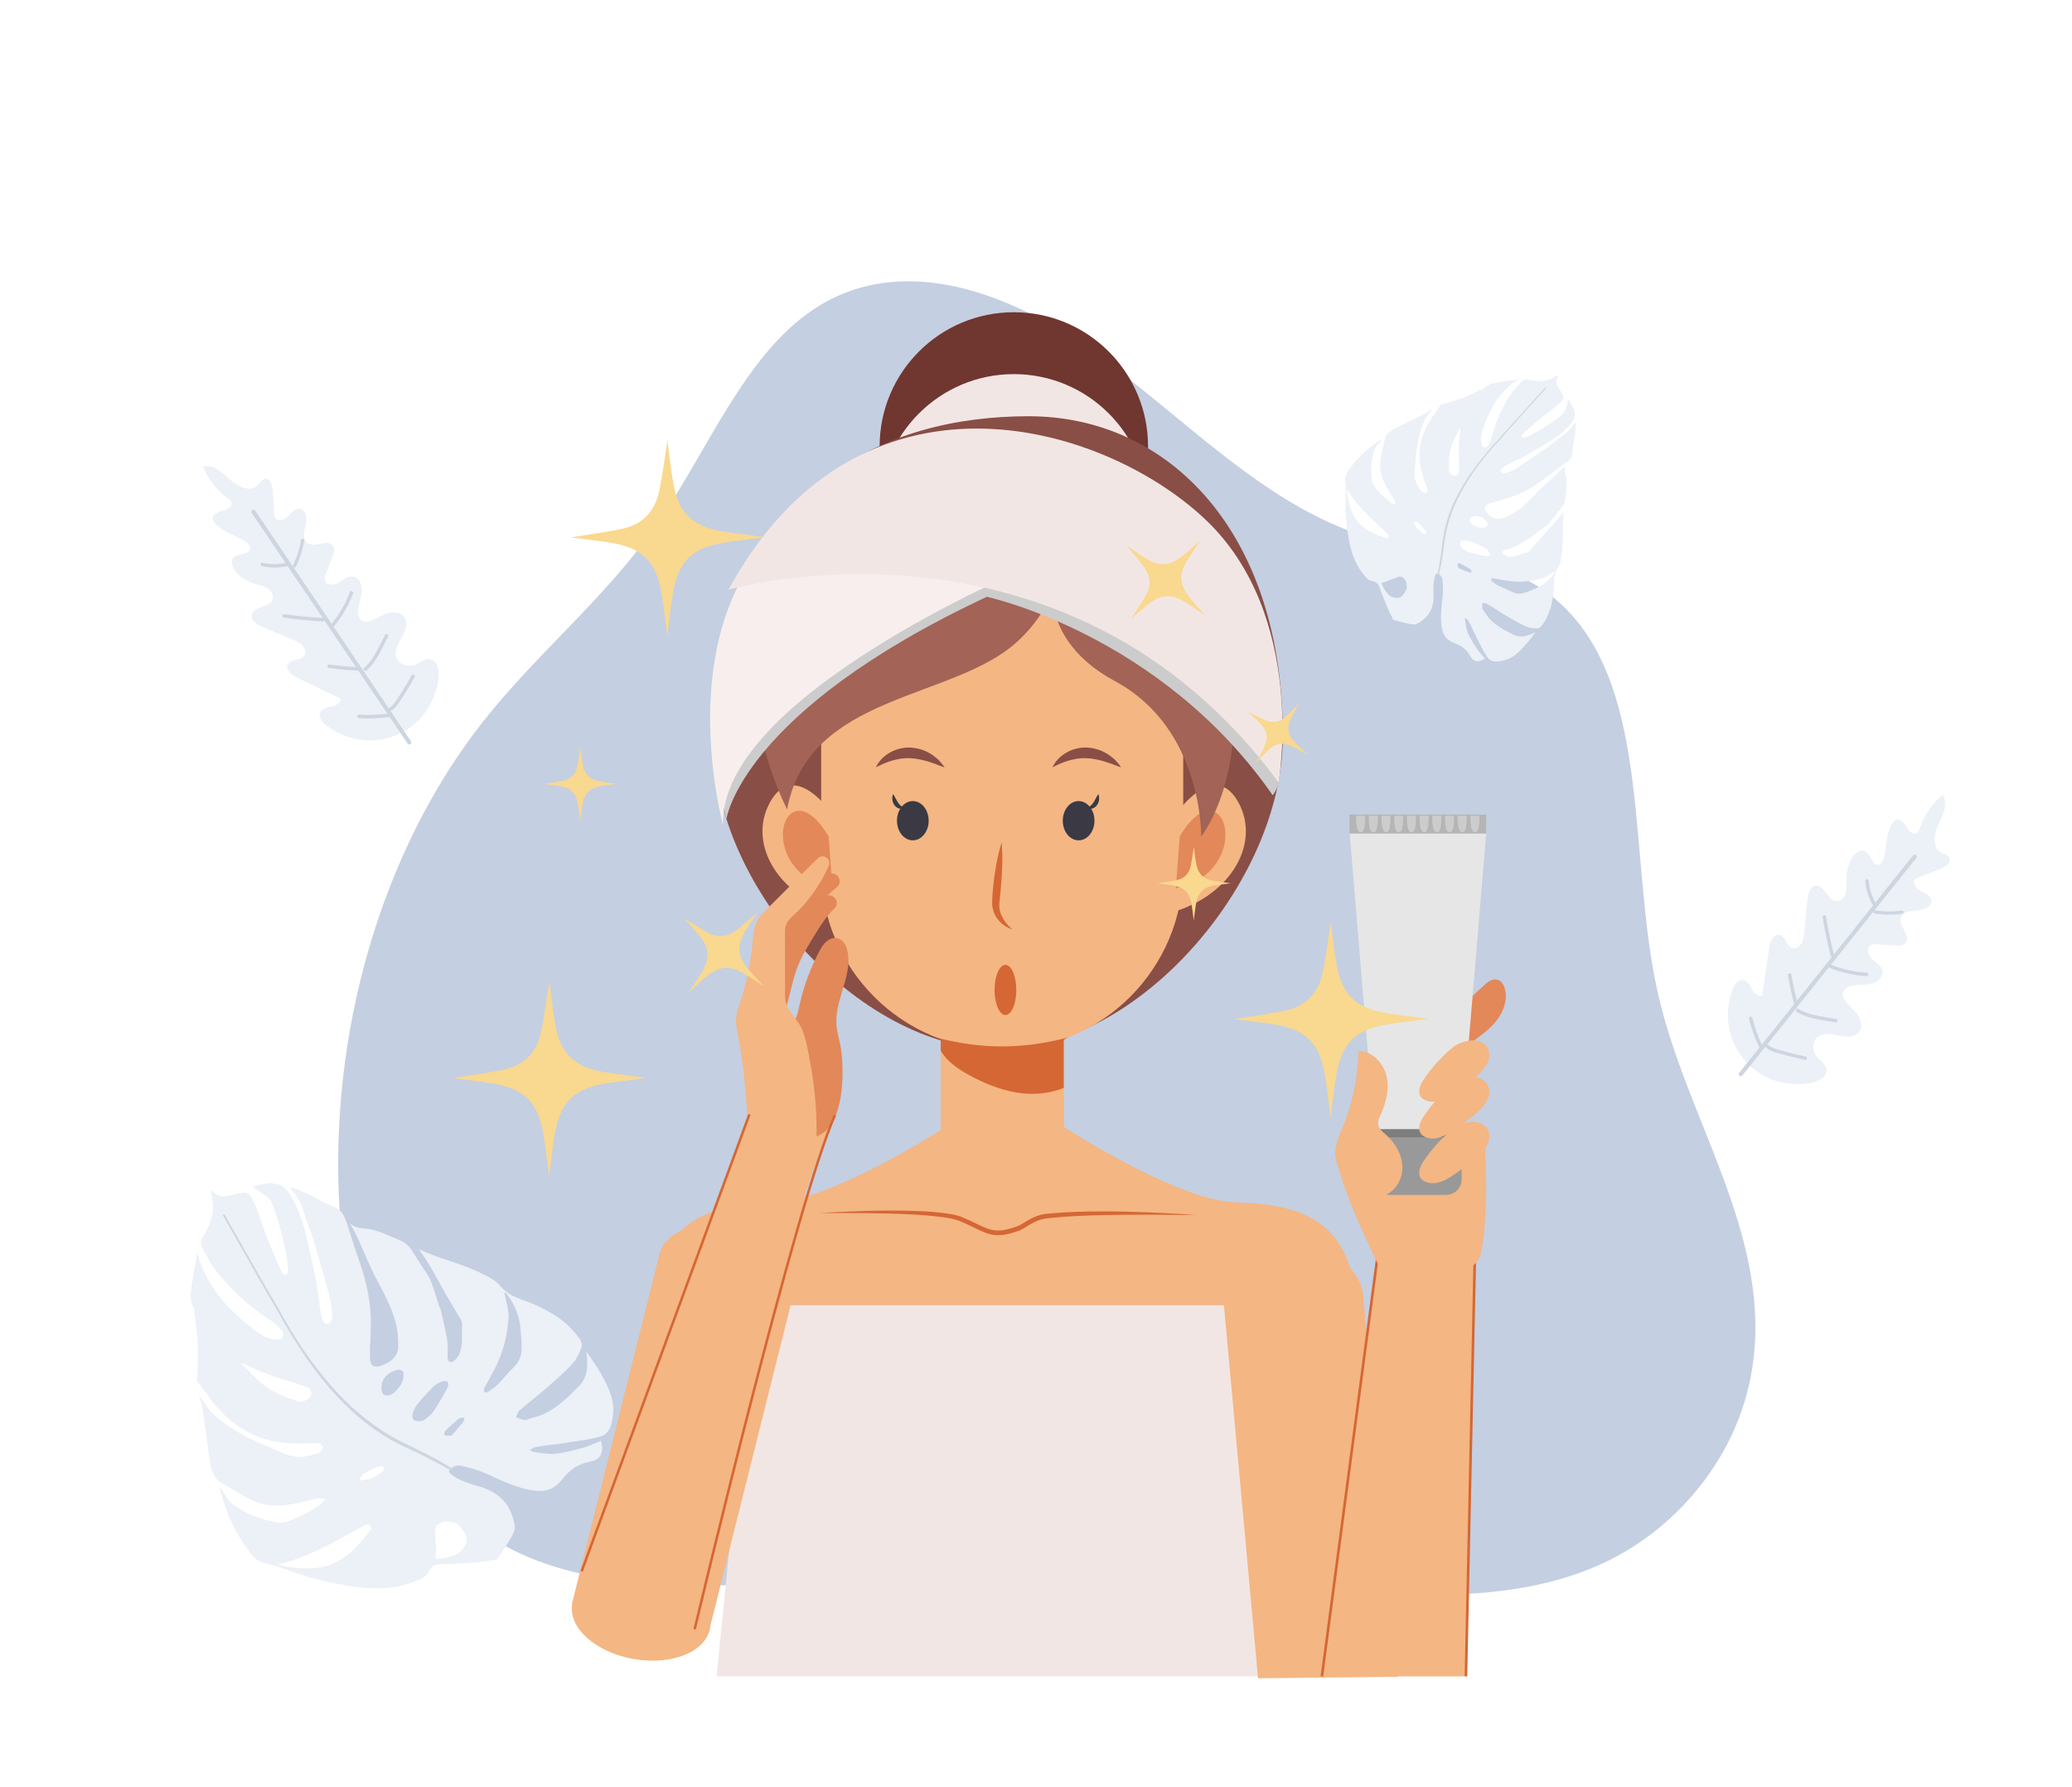 <?xml version="1.0" encoding="utf-8"?>
<svg xmlns="http://www.w3.org/2000/svg" viewBox="0 0 4000 3450">
  <defs>
    <style>.c{fill:#d56734}.d{fill:#e38859}.h{fill:#cdd6e0}.i{fill:#f4b683}.k{fill:#3a3944}.m{fill:#ccc}.o{fill:#894e45}.p{fill:#f2e6e4}.r{fill:#a36356}.t{fill:#ecf0f7}.v{fill:#f9d88f}</style>
  </defs>
  <g style="isolation:isolate">
    <g id="a">
      <path d="M818.18 2835.34c-102.95-131.14-151.05-315.97-162.51-498.07-21.62-343.3 81.42-695.69 275.64-942.74 106.29-135.21 237.37-239.21 336.65-382.32 98.75-142.34 168.57-325.47 302.08-414.64 170.98-114.19 385.02-32.32 552.18 90.18 167.17 122.49 320.23 286.01 508.49 345.79 132.58 42.1 283.45 33.85 390.24 139.62 167.78 166.17 121.81 489.27 179.85 745.01 54.59 240.55 213.08 456.29 184.58 703.61-21.97 190.62-156.02 338.18-303.27 401.46-147.25 63.29-307.19 58.26-463.04 52.49-352.25-13.02-708.18-38.23-1058.39-22.13-227.6 10.46-584.25 42.31-742.51-218.28Z" style="fill:#c4cfe1"/>
      <path class="t" d="M630.9 1401.11c-8.67-6.39-17.41-17.34-12.32-26.84 3.96-7.39 13.71-8.7 21.93-10.36 8.21-1.66 17.84-6.88 17.08-15.23-27.96-13.44-55.92-26.87-83.88-40.31-10.96-5.27-23.95-16.52-17.6-26.89 6.05-9.89 23.28-5.58 30.54-14.62 4.57-5.69 2.83-14.55-1.93-20.09-4.75-5.54-11.73-8.57-18.45-11.41-19.99-8.46-39.98-16.92-59.98-25.38-10.01-4.23-21.88-11.53-20.34-22.29 2.51-17.58 34.74-13.82 40.47-30.63 2.79-8.19-2.9-17.18-10.28-21.68-7.39-4.5-16.19-5.85-24.45-8.43-12.92-4.03-24.82-11.25-34.37-20.83-7.96-7.99-14.08-21.73-6.17-29.77 9.15-9.32 31.68-4.95 31.97-18 .11-4.88-3.9-8.81-7.86-11.67-19.33-13.92-45.37-18.73-60.47-37.15-2.09-2.55-3.98-5.5-4.11-8.79-.36-8.89 10.79-12.82 19.48-14.71s19.46-8.21 16.59-16.63c-1.18-3.45-4.41-5.69-7.37-7.81-21.24-15.2-37.99-36.59-47.64-60.86 19.45-5.59 37.21 11.41 52.09 25.13 14.88 13.72 39.34 25.24 53.62 10.9 4.45-4.47 7.59-11.27 13.8-12.33 9.84-1.67 14.45 11.66 15.12 21.62 1.02 15.12 2.03 30.24 3.05 45.36.2 2.96.44 6.06 2.03 8.57 5.1 8.07 17.87 3.37 24.54-3.47 6.66-6.83 13.95-15.91 23.36-14.29 12.36 2.13 13.66 19.45 10.54 31.6-3.12 12.15-6.29 27.88 4.14 34.84 14.31 9.55 39.14-9.31 48.72 4.98 4.11 6.12 1.6 14.32-1.02 21.21l-12.6 33.09c-1.55 4.07-3.12 8.51-1.91 12.7 2.88 9.9 17.51 9.45 26.41 4.25 8.9-5.21 17.61-13.31 27.82-11.85 12.71 1.82 18.47 17.56 16.97 30.31-1.5 12.76-7.47 24.89-7.28 37.73.13 8.3 4.28 17.77 12.44 19.3 2.86.54 5.82 0 8.63-.78 11.87-3.31 22.13-10.84 33.74-14.98 11.61-4.14 26.51-3.85 34.04 5.9 8.69 11.26 2.7 27.56-4.37 39.9-7.08 12.34-15.29 26.68-10.01 39.89 5.52 13.83 24.49 18.34 38.03 12.15 8.35-3.82 16-10.91 25.16-10.17 15.15 1.22 19.74 21.4 17.88 36.48-13.16 106.29-129.78 155.72-215.75 92.33Z"/>
      <path class="h" d="M793.26 1435.66c-.25.31-.54.58-.88.81a3.993 3.993 0 0 1-5.55-1.07L485.87 989.98a4 4 0 0 1 1.07-5.55 3.993 3.993 0 0 1 5.55 1.07l300.96 445.42c1 1.49.87 3.4-.19 4.73Z"/>
      <path class="h" d="M692.53 1386.16c20.94 1.38 41.99.44 62.7-2.92 4.22-.68 3.51-7.31-.74-6.62-20.15 3.26-40.63 4.29-61 2.95-1.79-.12-3.5.93-3.78 2.81-.24 1.67 1.01 3.66 2.81 3.78ZM756.24 1371.13c5.39-3.34 9.46-8.32 13.03-13.47 3.7-5.33 7.22-10.78 10.69-16.25a664.99 664.99 0 0 0 20.61-34.69c.87-1.57-.21-3.71-1.75-4.37-1.79-.77-3.5.17-4.37 1.75a635.478 635.478 0 0 1-19.69 33.16c-3.37 5.3-6.79 10.58-10.35 15.75-3.36 4.88-6.98 9.58-12.08 12.74-1.53.95-1.74 3.27-.74 4.65 1.12 1.55 3.12 1.69 4.65.74ZM691.27 1287.83c-18.5-.74-36.96-2.39-55.3-4.96-4.24-.59-5.23 5.99-.97 6.59 18.34 2.57 36.8 4.23 55.3 4.96 1.79.07 3.5-.9 3.78-2.81.24-1.63-1-3.71-2.81-3.78ZM707.07 1294.52c10.22-8.41 17.65-19.32 24.05-30.78 6.44-11.53 12.2-23.45 18.2-35.21.82-1.6-.17-3.7-1.75-4.37-1.74-.75-3.55.14-4.37 1.75-5.8 11.38-11.4 22.89-17.57 34.08-5.94 10.77-12.9 21.27-22.47 29.15-1.39 1.14-1.84 3.13-.74 4.65 1.01 1.39 3.26 1.89 4.65.74ZM624.41 1193.03a928.21 928.21 0 0 1-75.54-7.39c-4.24-.59-5.23 6-.97 6.59a928.21 928.21 0 0 0 75.54 7.39c1.79.1 3.5-.92 3.78-2.81.24-1.66-1.01-3.68-2.81-3.78ZM645.72 1208.08c15.15-18.77 27.32-39.91 35.9-62.45 1.52-3.99-4.59-6.65-6.12-2.63a223.642 223.642 0 0 1-34.98 60.92c-2.69 3.33 2.5 7.5 5.2 4.16ZM552.98 1086.33a106.823 106.823 0 0 1-46.03.06c-4.19-.92-5.14 5.67-.97 6.59 15.67 3.43 32.07 3.43 47.73-.03 1.75-.39 3.16-1.76 2.94-3.68-.18-1.64-1.91-3.33-3.68-2.94ZM571.29 1093.72c7.75-15.88 13.17-32.87 16.09-50.29.66-3.97-5.52-4.88-6.18-.91a178.144 178.144 0 0 1-15.65 48.73c-1.76 3.61 3.98 6.08 5.74 2.47Z"/>
      <path class="t" d="M3343.9 1911.92c3.52-10.18 11.38-21.78 21.96-19.75 8.23 1.58 12.38 10.5 16.41 17.85 4.03 7.35 11.88 14.98 19.62 11.77 4.51-30.69 9.01-61.39 13.52-92.08 1.77-12.03 8.64-27.78 20.43-24.81 11.24 2.83 12.26 20.56 23.05 24.8 6.8 2.67 14.73-1.63 18.61-7.82s4.69-13.75 5.4-21.01c2.13-21.6 4.25-43.21 6.38-64.81 1.06-10.81 4.5-24.32 15.23-26.05 17.53-2.83 23.53 29.05 41.29 29.52 8.65.23 15.54-7.88 17.63-16.27s.77-17.2.77-25.85c0-13.53 3.35-27.05 9.66-39.01 5.26-9.98 16.55-19.9 26.59-14.75 11.62 5.96 14.15 28.77 26.7 25.16 4.69-1.35 7.25-6.34 8.8-10.98 7.54-22.6 4.38-48.89 17.47-68.79 1.81-2.75 4.07-5.44 7.17-6.55 8.38-2.99 15.45 6.49 19.84 14.22 4.39 7.74 13.63 16.14 20.82 10.89 2.94-2.15 4.12-5.9 5.26-9.36 8.19-24.8 23.63-47.16 43.92-63.6 11.12 16.91.18 38.92-8.48 57.21s-12.39 45.07 5.55 54.43c5.59 2.92 13.01 3.89 15.88 9.51 4.53 8.89-6.83 17.27-16.14 20.87-14.13 5.47-28.27 10.94-42.4 16.41-2.77 1.07-5.65 2.22-7.58 4.48-6.19 7.27 2.1 18.07 10.61 22.39 8.51 4.33 19.34 8.59 20.59 18.05 1.65 12.43-14.51 18.83-27.03 19.47-12.53.63-28.49 2.29-32.03 14.32-4.85 16.5 20.53 34.59 9.75 47.99-4.62 5.74-13.19 5.79-20.55 5.34-11.78-.73-23.56-1.45-35.34-2.18-4.35-.27-9.05-.45-12.69 1.96-8.6 5.7-3.81 19.53 3.81 26.48 7.62 6.95 17.94 12.85 19.59 23.03 2.05 12.68-11.27 22.86-23.89 25.22-12.62 2.37-25.98.27-38.18 4.28-7.88 2.59-15.69 9.38-14.73 17.62.34 2.89 1.73 5.56 3.31 8 6.69 10.35 16.93 17.9 24.34 27.75 7.41 9.85 11.57 24.16 4.49 34.25-8.17 11.65-25.5 10.78-39.39 7.7-13.89-3.08-30.02-6.66-41.06 2.31-11.56 9.39-10.22 28.84-.28 39.93 6.13 6.84 15.18 12.03 17.2 20.99 3.34 14.82-14.55 25.22-29.51 27.92-105.38 19.07-187.29-77.56-152.36-178.5Z"/>
      <path class="h" d="M3359.24 2077.21a3.75 3.75 0 0 1-1.04-.6c-1.72-1.38-2-3.89-.63-5.62l335.67-419.88c1.38-1.72 3.9-2 5.62-.63 1.72 1.38 2 3.89.63 5.62l-335.67 419.88a3.994 3.994 0 0 1-4.57 1.23Z"/>
      <path class="h" d="M3376.51 1966.31c4.91 20.4 12.08 40.21 21.45 58.99 1.91 3.83 8.02 1.17 6.1-2.67-9.11-18.27-16.19-37.51-20.97-57.36-.42-1.75-1.93-3.07-3.81-2.77-1.67.26-3.19 2.05-2.77 3.81ZM3409.83 2022.66c4.79 4.15 10.76 6.55 16.74 8.43 6.18 1.94 12.44 3.68 18.7 5.37 12.98 3.51 26.08 6.63 39.25 9.35 1.76.36 3.48-1.31 3.66-2.97.2-1.94-1.2-3.29-2.97-3.66-12.59-2.6-25.1-5.57-37.51-8.93-6.06-1.64-12.12-3.34-18.12-5.19-5.66-1.75-11.22-3.81-15.76-7.74-1.36-1.18-3.64-.69-4.66.68-1.14 1.53-.69 3.48.68 4.66ZM3470.01 1935.84c-4.81-17.88-8.72-36-11.72-54.27-.69-4.23-7.28-3.21-6.58 1.04 3 18.27 6.91 36.39 11.72 54.27.47 1.73 1.9 3.07 3.81 2.77 1.63-.26 3.24-2.06 2.77-3.81ZM3468.33 1952.92c11.07 7.25 23.7 11.1 36.55 13.8 12.92 2.72 26.02 4.66 39.03 6.89 1.77.3 3.48-1.26 3.66-2.97.2-1.89-1.19-3.35-2.97-3.66-12.59-2.15-25.25-4.07-37.77-6.63-12.05-2.46-24.14-5.98-34.52-12.78-1.5-.98-3.54-.83-4.66.68-1.03 1.37-.84 3.67.68 4.66ZM3540.62 1843.8a930.99 930.99 0 0 1-15.43-74.31c-.7-4.22-7.28-3.2-6.58 1.04 4.13 24.97 9.27 49.76 15.43 74.31.44 1.74 1.92 3.07 3.81 2.77 1.66-.26 3.21-2.06 2.77-3.81ZM3532.59 1868.62a229.88 229.88 0 0 0 70.31 15.69c4.26.26 4.98-6.36.69-6.63a223.6 223.6 0 0 1-68.58-15.27c-3.98-1.58-6.41 4.62-2.42 6.2ZM3621.22 1743.85a107.053 107.053 0 0 1-13.76-43.93c-.37-4.27-6.95-3.22-6.58 1.04 1.39 15.98 6.27 31.64 14.24 45.56.89 1.56 2.62 2.49 4.39 1.71 1.51-.66 2.61-2.82 1.71-4.39ZM3619.62 1763.53c17.47 2.68 35.3 2.79 52.8.39 3.99-.55 3.02-6.72-.97-6.17-17 2.33-34.22 2.16-51.18-.44-3.97-.61-4.62 5.61-.65 6.22Z"/>
      <path class="t" d="M385.66 2699.16c-.53-1.87-.63-4.13-1.06-6.02 1.45 2.22 3.33 5.34 4.85 7.43 6.32 8.73 13.29 21.24 20.66 27.96 16.05 14.62 32.2 25.64 49.96 36.05 20.47 12 38.36 20.08 60.23 29.2 17.01 7.09 31.99 15.33 51.78 18.41 12.35 1.92 29.29-3.2 42.69-7.07 2.63-.76 7.74-8.42 9.46-11.25-2.24-2.75-3.76-5.89-7.23-7.42-3.47-1.54-8.7-.75-12.25-.56-40.05 2.16-77.63.79-114.38-16-28.29-12.92-49.4-28.98-70.58-52.79-12.76-14.34-26.43-34.72-39.23-50.17-.07-1.51-.6-2.85-.54-4.11.06-1.26.64-2.08.69-3.32 1.28-30.56 2.41-60.75-1.2-91.33-1.19-10.08-2.99-21.89-3.99-31.79-.39-3.87.11-9.4-1.2-11.76-6.06-10.86-7.34-19.39-5.69-30.82.82-5.61 1.07-10.32 1.85-15.56 3.04-20.53 6.63-40.78 10.41-61.03 1.81 6.34 3.86 15.69 6.1 21.44 11.21 28.67 27.67 55.73 47.54 77.44 18.5 20.21 36.9 36.37 57.62 51.96 14.8 11.14 28.21 18.24 46.52 17.72 3.84-.11 7.1-4.13 8.07-7.74.96-3.61-1.91-9.67-4.36-12.12-8.03-8-16.28-15.09-25.58-21.07-33.95-21.8-61.96-47.6-88.77-78.29-13.96-15.97-27.08-36.65-36.41-56.02-3.79-7.87-5.53-15.6-.49-22.5 10.07-13.79 14.27-27.64 18.8-44.14 2-7.28 1.39-16.37.7-24.17-.69-7.81-2.35-15.29-3.93-22.92 9.12 7.62 16.46 14.14 28.02 12.62 11.56-1.52 19.34-4.69 30.67-6.4 14.14-2.13 17.18.74 24.19 16.09 8.81 19.28 16.27 44.58 24.55 66.57 8.28 21.99 19.3 47.17 29.2 68.64 1.52 3.3 5.2 8.18 8.52 6.81s3.99-5.99 4.33-10.38c.34-4.38-.57-10.51-1.42-15.97-5.89-38.05-15.66-75.49-29.42-111.71-1.86-4.9-5.81-9.34-9.72-12.51-8.97-7.27-18.66-12.92-27.98-19.48 5.77-1.58 12.7-3.91 18.28-5.07 5.58-1.16 9.54-1.47 14.95-1.97 1.49-.14 2.19-.2 4.21.11s4.3 1.14 7.06 1.37c11.55.97 16.89 5.8 24.27 16.15 19.23 26.95 29.72 60.3 36.87 92.73 8.69 39.44 18.51 77.82 22.66 117.84 1.24 11.99 3.29 24.08 6.65 35.89.84 2.94 3.98 6.93 7.35 7.33 3.38.4 6.67-1.78 8.8-4.52 2.13-2.73 2.77-6.34 2.6-9.87-.59-12.28-1.25-24.15-4.49-36.14-5.44-20.11-10.71-39.63-16.64-59.92-7.92-27.11-15.13-55.04-25.71-81.65-2.16-5.42-3.92-11.43-5.73-17.29-6.1-19.72-13.74-36.37-27.87-51.9-.16-.18-.23-2.38-.11-2.82 11.13 4.3 22.61 8.15 33.5 13.09 6 2.72 11.68 6.63 17.39 9.63 12.45 6.53 24.29 11.48 37.14 17.57 8.35 3.95 13.45 10.8 17.05 19.73 1.69 4.2 3.69 9.63 5.18 14.24 7.11 22.07 14.44 45.59 22.01 67.21 11.76 33.59 19.45 64.4 22.14 99.57 1.91 25.02-.14 49.35-1.04 74.46-.24 6.68-.16 14.08.94 21.32 1.34 8.8 8.38 11.24 16.54 9.27 18.8-4.55 36.23-17.24 36.95-36.47 1.18-31.37-4.99-54.57-16.95-82.05-11.96-27.48-27.03-51.96-39-78.88-11.97-26.92-21.92-52.8-37.05-78.1 11.06 8.51 21.63 9.23 34.95 10.32 2.19.18 3.58.32 5.61.79 19.62 4.55 37.41 13.48 56.23 21.29 10.53 4.37 17.82 11.4 24.12 21.54 8.88 14.27 18.7 29.93 28.31 43.92 5.46 7.95 8.79 17.11 11.64 25.96 4 12.42 7.42 24.31 11.76 36.44 1.05 2.93 2.73 5.81 3.32 8.71 5.36 26.3 13.88 50.95 12.96 78.31-.16 4.66-1.21 10.58.52 16.01 1.73 5.43 7.65 5.07 11.61 1.56 3.97-3.51 8.93-9.04 10.45-13.28 7.12-19.86 4.07-36.24 5.03-56.46.22-4.64-1.81-8.39-4.24-12.62-8.88-15.45-18.1-29.94-27.11-45.79-16.77-29.51-32.3-60.44-52.89-87.9 1.3.3 2.13 1.4 3.31 1.91 17.87 7.88 35.26 14.42 54.08 20.43 26.68 8.52 53.23 18.66 78.28 32.04 7.26 3.88 16.06 9.68 21.13 15.8 9.7 11.71 19.11 18.24 32.85 24.02 9.52 4.01 19.57 6.83 29.38 11.09 37.29 16.21 69.13 35.02 92.23 68.88 3.43 5.04 5.13 11.29 3.53 15.73-4.48 12.4-9.09 22.29-17.74 31.93-15.79 17.59-33.33 32.18-51.49 48.21-16.08 14.2-34.85 27.84-51.2 42.71-3.01 2.73-4.4 8.49-6.06 12.28 5.05 1.99 10.09 3.8 15.33 5.23 1.28.35 2.98.16 4.18-.26 12.2-4.36 25.88-6.77 37.28-12.64 25.72-13.26 44.29-31.59 64.54-52.16 15.7-15.95 17.77-35.76 15.49-57.52-.33-3.16-.96-6.48-1.26-9.51 16.17 21.76 32 46.52 42.6 70.71 9.54 21.76 12.17 41.09 7.32 63.04-3.08 13.94-7.7 25.67-21.86 29.97-23.87 7.25-49.42 9.36-74.24 13.59-16.54 2.82-34 3.66-50.61 6.96-4.18.83-7.66 3.42-11.47 5.3.71.57.77 1.89 1.64 2.3 1.91.9 4.61 1.97 6.71 2.28 15.99 2.44 32.74 4.97 48.46 2.12 15.73-2.85 30.46-6.27 45.41-10.52 12.19-3.47 22.84-8.93 34.4-13.45 5.57 20.06 1.56 35.76-19.87 40.03-24.77 4.93-38.17 14.18-53.6 33.09-16.57 20.32-31.44 26.81-59.61 22.54-28.17-4.27-61.17-19.67-88.74-32.44-13.99-6.48-32.79-11.48-48.17-14.99-7.79-1.78-15.24 1.51-20.51 5.88-5.26 4.36-3.05 6.99 1.45 10.59 16.19 12.96 37.21 18.37 56.1 24.05 14.61 4.39 26.98 10.93 37.13 19.37 16.39 13.63 23.79 30.69 28.07 48.54 3.5 14.57 0 19.54-5.84 30.47-.56 1.05-.96 1.31-1.46 2.22-7.39 13.4-15.84 25.69-24.53 38.26-2.04.71-2.87 2.4-5.13 2.88-2.25.48-3.5-.43-6.46.17-18.98 3.83-37.5 4.43-57.84 6.07-9.67.78-25.41 1.37-35.43 1.41-10.02.04-17.08.14-23.42 7.73-6.34 7.59-7.93 15.28-18.39 20.22-26.67 12.58-57 19.18-88.57 18.69-40.09-.62-82.88-9.62-122.22-19.76-22.19-5.72-43.93-14.48-64.62-21.38-6.76-2.26-12.45-4.13-17.57-5.24-15.3-3.29-25.18-5.81-35.25-18.83-32.62-42.13-49.84-80.82-62.77-132.86.93 1.08 2.98 4.36 3.67 5.38 6.35 9.32 14.05 24.64 22.48 30.5 28.78 20.03 51.33 28.19 87.51 35.55 17.75 3.61 62.79-21.32 80.18-33.56 3.01-2.12 9.73-9.28 11.89-12.93-4.83-.5-16.53-.71-20.66.44-20.7 5.75-52.32 12.78-69.55 13.22-47.92 1.22-72.53-23.56-112.48-44.93-10.12-5.41-18.55-22.08-20.04-36.48-.44-4.26-2.06-12.19-2.85-18.17-3.94-29.92-8.05-61.09-12.54-91.39-.81-5.43-3.25-11.01-4.78-16.38Zm590.68-203.42c-1.04-.07-2-.07-2.99-.12.53 2.15 1.42 4.23 1.8 6.41 2.6 14.96 7.91 28.1 6.54 43.69-3 34.18-9.67 63.04-25.74 95.04-5.03 10.02-14.64 26.67-20.51 37.89-1.02 1.95-2.41 6.3-.66 8.06 1.75 1.76 5.46 1.27 7.35.07 6.18-3.93 13.67-9.06 18.54-14.02 10.09-10.25 19.49-22.57 29.34-31.75 11.66-10.87 16.47-22.22 16.91-37.04.44-14.82-1.24-27.15-2.46-41.48-1.66-19.58-8.34-36.69-18.45-53.68-2.51-4.21-6.72-8.94-9.68-13.07Zm-439.97 524.4c2 .8 8.41 2.72 10.12 3.02 28.76 5.08 66.71 7.37 91.1-2.51 38.31-15.52 53.47-37.68 77.36-66.45 1.37-1.66 2.04-3 1.81-5.06-.23-2.06-1.39-4.42-2.97-6.02-.83-.83-4.57-.28-5.85-.98-56.36 31-108.89 62.73-171.56 77.99Zm-69.36-389.46c-.07.81-.17 1.5-.24 2.37 11.87 11 23.21 24.72 35.34 34.98 21.92 18.53 46.87 29.34 74.39 37.11 5.57 1.57 12.34-1.09 18.01-4.11 3.09-1.65 6.52-7.43 6.61-11.43.1-3.99-3.17-9.3-6.37-10.57-9.38-3.71-18.98-7.27-27.98-10.03-26.15-8.02-50.41-15.4-75.17-26.43-8.44-3.76-16.5-7.54-24.6-11.91Zm373.74 379.25c15.48-1.08 42.55-6.44 51.31-17.8 17.06-22.1 6.82-33.26-8.55-49.61-1.36-1.45-4.04-2.67-6.69-3.23-5.48-1.16-13.57-3.1-19.24-2.16-5.67.94-11.44 4.01-14.77 7.72s-3.01 7.46-2.92 11.52c.29 13.43 1.68 25.93 1.73 39.3.02 4.57-.85 9.8-.88 14.27Zm-22.86-268.02c5.68-4.88 13.76-10.05 17.87-16.03 10.51-15.31 19.69-30.98 27.88-46.85 2-3.87 3.24-10.06-1.03-12.18-4.27-2.12-11.02.45-15.74 2.64-4.72 2.19-9.44 6.32-13.24 10.39-8.76 9.39-18.19 18.69-26.2 28.82-4.35 5.49-8.06 11.19-10.18 18.02-5.06 16.33 6.75 19.04 20.64 15.19Zm-63.68-49.23c.55-.17 1.67-.69 2.71-1.43 12.57-8.93 25.51-26.19 21.43-42.19-1.12-4.4-8.06-5.52-11.29-4.68-20.28 5.31-34.39 20.14-29.83 41.87 1.79 8.52 10.04 8.55 16.98 6.43Zm117.35 78.64c7.62-8.65 15.12-16.79 22.38-25.79 1.81-2.25 2.08-5.97 2.84-8.77-3.13.27-7.7-.71-10.27 1.32-9.25 7.3-18.11 15.4-26.2 23.52-2.16 2.17-4.34 6.41-1.6 8.68 2.74 2.27 9.36.58 12.85 1.04Zm-155.77 82.73c.69-.27.28.44.58.27 6.8-3.86 14.79-7.83 20.72-12.56 2.81-2.24 4.97-6.4 3.74-9.39-1.22-3-7.48-2.48-10.54-1.26-8.92 3.54-18.86 7.59-27.25 13.06-5.03 3.28-6.7 9.18-9.75 14.08 6.33-.61 12.68-1.63 18.89-2.73 1.21-.21 2.91-1.2 3.6-1.47Z"/>
      <path class="h" d="M432.85 2343.6c29.94 51.63 60.02 106.25 89.6 156.97 6.24 10.71 10.77 17.45 15.67 26.46 56.3 103.54 133.5 205.87 241.46 258.38 30.77 14.97 62.54 29.99 91.65 48.45-1.3 1.01-2.59 2.01-4 3.05-29.16-17.4-61.34-32.09-91.6-46.69-108.61-52.42-184.21-157.33-240.52-260.99-4.8-8.83-9.28-15.5-15.38-26.04-29.45-50.88-59.61-105.49-89.52-157.21.85-.86 1.73-1.66 2.64-2.37Z"/>
      <path class="t" d="M2762.7 790.96c1.02-.69 2.35-1.2 3.4-1.83-1.05 1.31-2.54 3.05-3.49 4.38-3.98 5.52-10.1 12.17-12.67 17.91-5.59 12.51-9 24.37-11.73 37.07-3.15 14.64-4.45 26.96-5.59 41.87-.89 11.6-2.86 22.2-.79 34.67 1.29 7.78 7.71 16.92 12.68 24.18.98 1.43 6.57 2.97 8.61 3.44 1.21-1.89 2.78-3.41 3.02-5.8.23-2.38-1.27-5.36-2.09-7.45-9.21-23.58-15.83-46.37-13.03-71.71 2.15-19.51 7.6-35.34 17.68-52.74 6.07-10.48 15.58-22.7 22.31-33.43.89-.34 1.59-.92 2.36-1.14.77-.21 1.37-.03 2.13-.24 18.57-5.27 36.89-10.57 54.5-18.78 5.81-2.71 12.53-6.12 18.27-8.68 2.24-1 5.66-1.79 6.81-3.05 5.31-5.78 10.17-8.24 17.35-9.5 3.53-.62 6.4-1.4 9.69-1.97 12.91-2.24 25.75-4.09 38.64-5.83-3.44 2.34-8.64 5.42-11.64 7.9-14.97 12.39-27.93 27.6-37.01 43.81-8.45 15.09-14.5 29.31-19.74 44.81-3.75 11.08-5.35 20.51-1.42 31.38.83 2.28 3.88 3.44 6.24 3.3 2.35-.14 5.42-3.06 6.4-5.01 3.2-6.4 5.83-12.74 7.57-19.5 6.35-24.66 16.28-46.55 29.36-68.69 6.81-11.53 16.61-23.48 26.38-32.9 3.97-3.83 8.26-6.4 13.39-4.74 10.26 3.3 19.39 3.09 30.17 2.54 4.76-.24 10.08-2.4 14.63-4.36 4.54-1.96 8.7-4.43 12.96-6.89-2.76 6.97-5.22 12.66-2.02 19.29 3.2 6.63 6.64 10.67 9.9 17.12 4.07 8.05 2.95 10.44-4.86 17.68-9.81 9.09-23.5 18.57-35.04 27.88-11.54 9.31-24.45 20.9-35.36 31.08-1.68 1.57-3.88 4.73-2.4 6.45 1.48 1.72 4.38 1.21 7.08.55 2.69-.66 6.19-2.42 9.29-4.01 21.64-11.06 42.14-24.31 61.13-39.72 2.57-2.08 4.45-5.33 5.58-8.3 2.59-6.81 4.05-13.74 6.14-20.62 2.09 3.15 4.85 6.84 6.65 9.95 1.8 3.11 2.77 5.43 4.14 8.57.38.86.55 1.27.76 2.54.21 1.27.17 2.8.58 4.5 1.7 7.11-.14 11.27-4.88 17.74-12.35 16.85-30.26 29.74-48.28 40.43-21.92 13.01-42.98 26.48-66.14 36.88-6.94 3.12-13.78 6.73-20.2 11.08-1.6 1.08-3.37 3.75-2.94 5.86.43 2.1 2.39 3.65 4.45 4.38s4.35.41 6.43-.39c7.24-2.78 14.22-5.52 20.77-9.84 10.98-7.23 21.64-14.26 32.62-21.82 14.68-10.11 29.99-19.95 43.85-31.55 2.82-2.36 6.08-4.61 9.23-6.86 10.61-7.55 19.08-15.43 25.6-26.97.07-.13 1.38-.61 1.67-.62-.37 7.52-.41 15.16-1.22 22.66-.45 4.13-1.66 8.31-2.33 12.33-1.45 8.75-2.08 16.83-3.18 25.73-.72 5.78-3.81 10.2-8.45 14.12-2.18 1.84-5.04 4.12-7.51 5.92-11.82 8.62-24.47 17.67-35.93 26.48-17.8 13.69-34.75 24.39-55.3 32.96-14.61 6.09-29.6 9.68-44.83 14.1-4.05 1.18-8.47 2.69-12.59 4.78-5.01 2.54-5.08 7.25-2.28 11.75 6.44 10.37 17.5 18.3 29.17 14.93 19.03-5.5 31.72-13.78 45.82-26.38 14.1-12.6 25.8-26.47 39.56-38.97 13.77-12.5 27.31-23.58 39.48-37.65-2.91 8.31-1.26 14.79.73 22.99.33 1.35.52 2.21.64 3.52 1.16 12.66-.68 25.09-1.64 37.91-.54 7.18-3.31 12.93-8.14 18.72-6.8 8.14-14.24 17.12-20.72 25.65-3.69 4.85-8.52 8.65-13.26 12.11-6.65 4.85-13.1 9.25-19.51 14.25-1.55 1.21-2.94 2.79-4.57 3.71-14.7 8.41-27.79 18.39-44.37 23.25-2.82.83-6.58 1.37-9.49 3.48s-1.53 5.59 1.36 7.27c2.89 1.68 7.18 3.57 10.03 3.64 13.31.34 22.52-4.73 34.83-8.15 2.83-.79 4.67-2.75 6.72-5.04 7.5-8.38 14.36-16.77 22.08-25.31 14.37-15.88 29.84-31.31 42.22-49.08.08.84-.41 1.56-.49 2.36-1.19 12.27-1.67 23.98-1.55 36.45.17 17.68-.66 35.59-3.72 53.25-.89 5.12-2.63 11.54-5.29 15.79-5.1 8.13-7.15 15.06-7.9 24.44-.52 6.5-.22 13.08-.84 19.8-2.34 25.55-7.32 48.36-23.04 68.89-2.34 3.05-5.75 5.31-8.73 5.22-8.32-.23-15.16-1.04-22.64-4.32-13.66-5.98-25.88-13.61-39.08-21.33-11.69-6.83-23.58-15.38-35.72-22.24-2.23-1.26-5.96-.96-8.56-1.21-.19 3.42-.28 6.8-.1 10.22.04.83.49 1.82.99 2.46 5.03 6.45 9.18 14.17 14.95 19.84 13.03 12.79 27.69 20.3 44.03 28.37 12.66 6.25 24.94 3.58 37.54-2.09 1.83-.82 3.69-1.86 5.45-2.64-9.84 13.99-21.55 28.37-33.96 39.51-11.16 10.02-22.22 15.42-36.33 16.85-8.96.91-16.9.46-22.28-7.18-9.07-12.87-15.38-27.77-22.82-41.8-4.96-9.36-8.92-19.65-14.18-28.96-1.32-2.34-3.56-3.92-5.44-5.82-.2.54-.98.84-1.05 1.44-.16 1.32-.27 3.15-.04 4.47 1.7 10.06 3.49 20.6 8.31 29.47 4.82 8.86 9.78 17.02 15.28 25.13 4.49 6.62 9.87 11.92 14.87 17.96-10.92 7.31-21.12 8.01-27.92-3.99-7.85-13.87-16.05-20.08-30.43-25.58-15.45-5.91-22.28-13.54-25.3-31.27-3.01-17.73-.31-40.55 1.89-59.6 1.12-9.66.4-21.93-.54-31.84-.48-5.02-3.92-8.83-7.58-11.13s-4.79-.45-6.06 2.97c-4.57 12.27-3.65 25.94-3.32 38.38.26 9.63-1.22 18.33-4.27 26.08-4.93 12.51-13.69 20.33-23.54 26.42-8.04 4.98-11.71 3.87-19.42 2.52-.74-.13-.98-.31-1.62-.43-9.49-1.78-18.53-4.41-27.78-7.14-.83-1.08-2.01-1.25-2.74-2.5-.73-1.26-.43-2.18-1.38-3.84-6.05-10.62-10.07-21.6-15.08-33.46-2.38-5.64-5.85-14.96-7.85-20.95-2-6-3.46-10.21-9.26-12.51-5.8-2.3-10.73-1.73-15.75-7.02-12.81-13.5-22.76-30.37-28.71-49.39-7.56-24.15-10.62-51.57-12.32-77.16-.96-14.43-.01-29.19.04-42.95.02-4.5.02-8.28-.34-11.57-1.05-9.82-1.49-16.24 4.32-24.85 18.8-27.88 38.58-45.85 67.21-63.89-.46.77-2.02 2.65-2.5 3.27-4.33 5.65-11.99 13.29-13.83 19.5-6.31 21.21-6.75 36.34-4 59.48 1.35 11.35 25.2 33.42 35.97 41.42 1.87 1.39 7.48 4 10.1 4.57-.66-2.99-2.84-10.05-4.35-12.3-7.54-11.27-18.01-28.83-21.68-39.07-10.21-28.48-.22-48.13 4.69-76.3 1.24-7.14 9.56-15.49 17.9-19.22 2.47-1.11 6.9-3.65 10.33-5.3 17.15-8.28 35.02-16.9 52.29-25.59 3.09-1.56 5.96-4.13 8.87-6.1Zm238.72 313.78c-.16-.64-.35-1.21-.52-1.81-1.18.75-2.25 1.69-3.48 2.35-8.45 4.51-15.28 10.3-24.89 12.56-21.07 4.96-39.69 6.67-62.05 3.37-7-1.03-18.88-3.5-26.76-4.8-1.37-.23-4.25-.2-4.96 1.2s.32 3.52 1.41 4.42c3.58 2.93 8.13 6.4 12.07 8.34 8.14 4.02 17.38 7.22 24.83 11.31 8.82 4.84 16.57 5.48 25.54 2.81 8.97-2.67 16.03-6.11 24.38-9.68 11.4-4.87 20.34-12.26 28.52-21.68 2.03-2.33 4.03-5.79 5.92-8.39Zm-401.29-159.98c-.08 1.36.03 5.58.19 6.67 2.64 18.24 8.78 41.44 19.52 54.1 16.88 19.89 33.16 24.59 55.12 33.22 1.26.5 2.2.63 3.39.08s2.37-1.71 3.02-2.97c.34-.66-.74-2.79-.57-3.7-29.72-27.65-59.13-52.86-80.67-87.4Zm219.7-118.58c-.5.12-.93.2-1.47.32-4.24 9.29-10.23 18.8-13.98 28.1-6.77 16.8-8.32 33.89-7.53 51.92.16 3.65 3.09 7.18 6.02 9.98 1.6 1.53 5.74 2.44 8.16 1.7s4.95-3.74 5.07-5.9c.37-6.35.6-12.81.48-18.75-.36-17.26-.74-33.25.98-50.28.59-5.8 1.26-11.38 2.27-17.1Zm-153.39 298.99c3.71 9.07 12.28 24.23 20.81 27.23 16.62 5.85 21.28-2.49 28.04-14.93.6-1.1.8-2.95.61-4.65-.39-3.52-.82-8.75-2.51-11.96-1.69-3.21-4.66-6.07-7.55-7.33s-5.07-.33-7.48.53c-7.99 2.83-15.21 6.13-23.21 8.81-2.73.91-6.04 1.43-8.72 2.29Zm156.11-66.7c4.05 2.44 8.75 6.26 13.14 7.54 11.25 3.27 22.46 5.67 33.59 7.45 2.71.43 6.67-.05 7.09-3.03.43-2.98-2.45-6.52-4.69-8.91-2.25-2.4-5.65-4.41-8.84-5.88-7.36-3.4-14.8-7.2-22.45-10-4.15-1.52-8.3-2.62-12.81-2.54-10.79.19-10.08 7.81-5.02 15.38Zm16.91-47.9c.21.29.75.86 1.39 1.34 7.84 5.77 20.74 10.11 29.53 4.5 2.41-1.54 1.72-5.92.57-7.69-7.19-11.11-18.87-16.63-30.99-9.59-4.75 2.76-3.14 7.71-.49 11.45Zm-23.92 85.88c6.69 2.86 13.06 5.74 19.88 8.31 1.7.64 3.99.07 5.82-.03-.78-1.83-1.09-4.75-2.82-5.89-6.2-4.1-12.81-7.81-19.28-11.05-1.73-.87-4.7-1.33-5.52.76-.82 2.09 1.5 5.72 1.92 7.91Zm-80.38-77c.3.36-.21.25-.04.4 3.66 3.31 7.62 7.32 11.62 9.93 1.9 1.24 4.82 1.71 6.37.39 1.55-1.33 0-4.97-1.33-6.57-3.88-4.64-8.28-9.8-13.22-13.75-2.96-2.36-6.83-2.2-10.37-3.06 1.62 3.67 3.49 7.28 5.37 10.78.37.68 1.3 1.51 1.59 1.87Z"/>
      <path class="h" d="M2985.13 748.93c-25.02 28.15-51.81 56.98-76.36 84.74-5.18 5.86-8.33 9.91-12.76 14.63-50.92 54.22-96.98 120.72-107.11 195.81-2.88 21.4-5.61 43.41-10.92 64.51-.86-.58-1.72-1.15-2.62-1.79 4.66-20.92 7.1-43.11 9.87-64.13 9.94-75.46 57.86-141.51 108.85-195.76 4.35-4.62 7.45-8.63 12.57-14.37 24.67-27.71 51.44-56.59 76.52-84.74.68.34 1.34.71 1.94 1.11Z"/>
    </g>
    <g id="b">
      <path class="p" d="M1383.38 3236h1089.05l-50.1-716.47h-951.59l-64.37 486.56-22.99 229.91z"/>
      <circle cx="1957.22" cy="861.81" r="259.08" style="fill:#703630"/>
      <circle class="p" cx="1957.22" cy="981.28" r="259.08"/>
      <path class="o" d="M2476.47 1424.6c-1.54 278.39-278.74 600.84-549.66 600.84s-558.59-324.93-547.47-603.1c19.71-492.83 335.68-618.85 606.59-618.85s492.72 225.04 490.53 621.1Z"/>
      <path class="i" d="M1815.97 1917.79h237.56v354.02h-237.56z"/>
      <path class="i" d="M1815.97 1917.79h237.56v354.02h-237.56z"/>
      <path class="c" d="M2053.53 1931.6c-5.85-4.96-12-9.56-18.38-13.81h-201.23c-7.22 9.05-13.36 19.94-17.95 31.51v78.84c11.65 20.33 32.82 35.01 53.8 46.59 34.35 18.97 71.82 33.69 110.97 36.39 24.64 1.7 50.04-1.77 72.8-11.07V1931.6Z"/>
      <circle class="i" cx="1934.75" cy="1290.94" r="349.47"/>
      <circle class="i" cx="1934.75" cy="1677.11" r="349.47"/>
      <path class="i" d="M1585.28 1278.96h698.94v427.22h-698.94z"/>
      <path class="i" d="M2390.08 1547.75c-46.75-82.88-119.01 22.67-119.01 22.67l-23.38 194.4c123.26-27.33 189.14-134.18 142.39-217.07Z"/>
      <path class="d" d="M2277.44 1614.7s36.13-65.88 70.13-45.69c34 20.19 26.57 124.32-77.57 145.58l7.44-99.89Z"/>
      <path class="i" d="M1487.03 1547.75c46.75-82.88 119.01 22.67 119.01 22.67l23.38 194.4c-123.26-27.33-189.14-134.18-142.39-217.07Z"/>
      <path class="d" d="M1599.66 1614.7s-36.13-65.88-70.13-45.69c-34 20.19-26.57 124.32 77.57 145.58l-7.44-99.89Z"/>
      <path class="c" d="M2061.87 2002.74c-18.98 10.35-39.58 17.76-60.75 22.81-21.19 5.01-43.03 7.52-64.85 7.61-21.83.1-43.68-2.24-64.92-7.06-21.22-4.85-41.88-12.09-60.94-22.29 21 5.04 41.82 9.32 62.79 12.08 20.95 2.8 41.98 4.15 63.02 4.08 21.04-.07 42.06-1.6 62.98-4.58 20.95-2.93 41.73-7.4 62.67-12.65Z"/>
      <path class="k" d="M2051.68 1584.28c0 20.93 13.7 37.89 30.59 37.89s30.59-16.96 30.59-37.89-13.7-37.89-30.59-37.89-30.59 16.97-30.59 37.89Z"/>
      <path class="k" d="M2098.03 1559.92c3.23 2.02 7.4 1.99 11.15.72 3.88-1.18 6.93-4.08 9.08-7.17 2.1-3.2 3.23-6.72 3.53-10.25.23-3.53-.08-7-1.5-10.37-4.02 6.08-6.13 11.61-9.28 16.04-2.94 4.53-6.2 8.04-12.97 11.03ZM1792.79 1584.28c0 20.93-13.7 37.89-30.59 37.89s-30.59-16.96-30.59-37.89 13.7-37.89 30.59-37.89 30.59 16.97 30.59 37.89Z"/>
      <path class="k" d="M1746.44 1559.92c-3.23 2.02-7.4 1.99-11.15.72-3.88-1.18-6.93-4.08-9.08-7.17-2.1-3.2-3.23-6.72-3.53-10.25-.23-3.53.08-7 1.5-10.37 4.02 6.08 6.13 11.61 9.28 16.04 2.94 4.53 6.2 8.04 12.97 11.03Z"/>
      <path class="c" d="M1933.68 1626.29c1.44 15.31 1.45 30.45 1.05 45.54-.45 15.08-1.44 30.09-2.8 45.04l-1.08 11.19-1.18 11.15-.32 2.78-.12 2.45c-.05 1.62-.3 3.27-.1 4.88.15 1.61.04 3.28.43 4.87l.39 2.43c.07.41.12.82.2 1.22l.35 1.19c3.27 12.92 12.23 24.98 23.7 35.03-3.72-1.05-7.27-2.7-10.68-4.62-1.76-.9-3.34-2.06-5.01-3.13-1.56-1.2-3.21-2.34-4.69-3.69-6.04-5.23-11.22-11.91-14.52-19.72-1.63-3.89-2.83-8.04-3.4-12.29-.46-2.12-.45-4.25-.52-6.39l-.07-3.2.1-2.85c.13-3.81.4-7.59.6-11.37l.91-11.31c1.39-15.05 3.41-30.01 6.06-44.89 2.72-14.87 5.94-29.69 10.7-44.31Z"/>
      <path class="o" d="M1690.94 1481.19c11-23.64 38.37-39.01 66.08-38.16 13.72.88 27.19 4.52 38.47 11.52 5.84 3.07 10.66 7.71 15.68 11.67 4.46 4.76 8.7 9.62 12.27 14.97-6.42-1.76-12.02-4.25-17.67-6.4-5.85-1.69-11.23-4.09-16.8-5.52-11.03-3.29-21.83-5.18-32.56-5.64-10.76-.64-21.44 1.2-32.31 4.03-10.88 3.06-21.68 7.65-33.16 13.53ZM2031.78 1481.19c11-23.64 38.37-39.01 66.08-38.16 13.72.88 27.19 4.52 38.47 11.52 5.84 3.07 10.66 7.71 15.68 11.67 4.46 4.76 8.7 9.62 12.27 14.97-6.42-1.76-12.02-4.25-17.67-6.4-5.85-1.69-11.23-4.09-16.8-5.52-11.03-3.29-21.83-5.18-32.56-5.64-10.76-.64-21.44 1.2-32.31 4.03-10.88 3.06-21.68 7.65-33.16 13.53Z"/>
      <path class="r" d="M2043.1 961.77c1.29 5.31 2.57 10.6 4.16 15.82 9.71 31.8 23.48 165.36-85.4 262.78-124.82 111.68-400.74 98.54-442.35 321.91 0 0-231.81-437.86 180.89-642.68 54.7-27.15 114.73-42.4 175.79-41.76 62.69.65 150.1 14.9 166.91 83.93Z"/>
      <path class="r" d="M2038.5 1073.95s-56.94 148.91 113.87 240.88 166.43 300.01 166.43 300.01 129.2-159.86 19.71-477.39c-109.49-317.53-319.72-210.23-337.24-183.95-17.52 26.28 37.23 120.44 37.23 120.44Z"/>
      <path class="i" d="M2383.83 2320.83c-116.88-3.9-346.74-155.84-346.74-155.84l-97.4 4.87-97.4-4.87s-229.86 151.94-346.74 155.84c-116.88 3.9-225.96 27.27-233.76 198.69h1355.78c-7.79-171.42-116.88-194.8-233.76-198.69Z"/>
      <path class="c" d="M1582.78 2341.83c30.77-2.25 61.6-3.54 92.45-4.4 30.86-.72 61.74-.93 92.66.21 15.46.57 30.93 1.4 46.4 3.12 7.74.83 15.47 1.92 23.21 3.34 3.87.82 7.74 1.58 11.62 2.74.97.28 1.94.5 2.91.84l2.91 1.04c2 .67 3.76 1.46 5.54 2.23 7.2 3 14.22 6.35 21.2 9.67 6.96 3.33 13.84 6.72 20.74 9.5 6.9 2.78 13.85 4.71 20.96 5.1 7.11.43 14.37-.5 21.57-2.32l2.71-.62 2.7-.78 5.39-1.56 5.36-1.84 2.68-.92c.43-.15.93-.31 1.31-.46l1.09-.46c3-1.34 6.29-3.41 9.55-5.39 3.29-2.01 6.65-4.04 10.1-5.97 3.46-1.93 7.04-3.73 10.71-5.38 3.72-1.56 7.5-3.06 11.47-4.11 1.95-.61 3.99-.96 5.99-1.43l3.06-.47 1.53-.23 1.45-.14 11.6-1.09c15.46-1.38 30.93-2.14 46.38-2.72 15.46-.56 30.91-.8 46.35-.81 30.89-.11 61.75.64 92.59 1.8 30.83 1.27 61.64 2.9 92.4 5.4-30.84-.46-61.67-.87-92.49-.88-30.82-.1-61.63.14-92.4.86-30.75.89-61.53 1.94-92.01 5.02l-11.41 1.19-1.43.14-1.32.21-2.65.41c-1.75.43-3.52.72-5.24 1.28-3.49.93-6.89 2.31-10.26 3.73-3.35 1.53-6.66 3.2-9.92 5.04-3.26 1.85-6.5 3.82-9.78 5.84-3.32 2.01-6.54 4.13-10.56 5.98l-1.57.67c-.51.21-.94.34-1.42.51l-2.78.97-5.57 1.94-5.7 1.69-2.85.84-2.93.67c-7.73 1.91-15.95 2.98-24.24 2.44-8.3-.49-16.38-2.82-23.74-5.84-7.39-3.02-14.33-6.49-21.26-9.85-6.92-3.33-13.81-6.63-20.8-9.69-1.74-.78-3.5-1.59-5.15-2.15l-2.52-.95c-.84-.31-1.76-.53-2.64-.8-3.5-1.1-7.19-1.88-10.85-2.71-7.4-1.47-14.93-2.64-22.51-3.56-15.16-1.86-30.48-3.03-45.81-3.96-30.68-1.75-61.48-2.52-92.29-2.87-30.81-.4-61.64-.32-92.48-.1Z"/>
      <path d="M1402.47 1580.61s28.57-206.48 502.58-428.55c0 0 335.05 71.43 551.92 383.1 0 0 11.69-14.29 11.69-29.87s-161.03-362.32-161.03-362.32l-385.7-194.8h-137.66l-302.58 292.2s-119.48 215.57-79.22 340.24Z" style="mix-blend-mode:multiply;fill:#ccc"/>
      <path d="M1980.37 1097.51s-594.78 249.34-584.39 496.08c0 0-93.5-337.65 80.52-540.24 174.02-202.59 503.87 44.15 503.87 44.15Z" style="fill:#f7eeed"/>
      <path class="p" d="M1406.37 1138.2s649.65-186.14 1062.02 372.28c0 0 56.6-322.06-142.85-509.07-199.45-187-668.51-322.93-919.17 136.79Z"/>
      <path class="i" d="m1446.68 2151.16-323.77 881.94 218.17 15.7s195.09-743.37 270.73-896.27l-165.13-1.37Z"/>
      <ellipse class="i" cx="1237.64" cy="3119.72" rx="83.99" ry="134.96" transform="rotate(-80.04 1237.69 3119.747)"/>
      <ellipse class="i" cx="1405.44" cy="2447.58" rx="83.99" ry="134.96" transform="rotate(-80.04 1405.483 2447.598)"/>
      <path class="i" d="m1273.3 2420.58 264.29 54.01-169.37 676.28-264.29-54.01 169.37-676.28z"/>
      <path class="d" d="M1536.08 1808.94c10.81-18.16 23.96-34.81 37.06-51.39 11.33-14.34 22.77-28.79 36.84-40.45 1.76-1.46 3.59-2.91 5.45-4.37 14.61-11.43-1.54-34.12-16.8-23.56-16.67 11.54-31.97 25.83-46.54 39.31-21.98 20.34-43.74 40.89-64.92 62.06-3.2 3.2-6.29 6.58-8.06 10.71-2.4 5.6-2.12 11.92-1.9 18.01 1.46 41-1.79 82.17-9.68 122.43 39.21-36.03 42.13-88.33 68.56-132.74Z"/>
      <path class="d" d="M1543.15 1858.1c8.67-19.28 19.83-37.31 30.95-55.29 9.62-15.54 19.34-31.2 31.98-44.39 1.59-1.65 3.23-3.31 4.91-4.96 13.22-13.02-5.43-33.72-19.37-21.49-15.25 13.37-28.82 29.31-41.76 44.36-19.52 22.71-38.79 45.61-57.42 69.06-2.81 3.54-5.5 7.25-6.78 11.56-1.75 5.83-.75 12.09.16 18.11 6.13 40.57 7.59 81.84 4.35 122.74 34.85-40.27 31.78-92.56 52.97-139.7ZM1622.03 2016.66c-3-13.62-6.77-27.2-7.41-41.06-2.27-48.59 33.71-96.92 20.25-144.11-2.59-9.09-8.7-19.02-19.85-20.62-14.61-2.11-25.49 10.97-31.57 22.26-18.27 33.95-31.63 69.66-39.71 106.1-2.64 11.9-4.85 24.2-12.23 34.7-5.36 7.63-13.16 13.86-20.13 20.56-49.55 47.59-63.77 167.11 21.63 196.74 102.83 35.67 98.57-131.2 89.03-174.57Z"/>
      <path class="i" d="M1517.86 1937.82c-2.37-6.9-2.39-14.36-2.39-21.66 0-37.66-.01-75.32-.02-112.97 0-5.97.02-12.08 2.05-17.69 3.03-8.38 10.07-14.53 16.57-20.62 28.09-26.33 50.61-58.55 65.87-93.89 5.39-12.48-10.24-23.72-20.39-14.68-4.46 3.97-8.72 8.2-12.89 12.37-28.43 28.44-56.87 56.88-85.3 85.32-6.97 6.97-14.03 14.06-18.76 22.7-7.49 13.69-8.44 29.85-9.94 45.39a516.447 516.447 0 0 1-24.44 114.77c-2.88 8.57-6 17.16-6.99 26.14-1.33 12.1 1.28 24.25 3.6 36.21 13.13 67.84 17.08 137.09 21.53 206.01 82.16-.97 47.62-.56 129.78-1.53 1.43-51.44-2.68-103.04-12.19-153.61-3.97-21.12-7.41-44.11-16.03-63.94-7.58-17.44-23.96-30.52-30.06-48.3Z"/>
      <path class="c" d="M1343.45 3145.53c1.95-8.23 195.89-824.65 270.59-991.78l-4.47-1.98c-74.87 167.53-268.92 984.4-270.87 992.64l4.75 1.13ZM1125.23 3033.8 1449 2151.86l-4.64-1.4-323.77 881.94 4.64 1.4z"/>
      <ellipse class="i" cx="2496.76" cy="2505.79" rx="100.3" ry="135.05" transform="rotate(-89 2496.717 2505.795)"/>
      <path class="i" d="m2631.55 2500.79-269.59 10.01 66.7 728.9 270.25-2.83-67.36-736.08z"/>
      <ellipse class="c" cx="1940.99" cy="1910.95" rx="21.01" ry="48.41"/>
      <path class="i" d="M2659.9 2420.58 2551.93 3236H2830l17.33-815.42H2659.9z"/>
      <path class="c" d="m2554.41 3236.33-4.96-.66 108.26-817.59h192.17l-.05 2.55-17.33 815.42-5-.1 17.27-812.87h-182.68l-107.68 813.25z"/>
      <path class="i" d="M2656.84 2433.5c2.76 5.58 5.71 11.33 10.76 15.22 5.15 3.97 11.87 5.53 18.36 6.89 49.08 10.24 102.72 14.22 147.59-7.14 7.05-3.36 13.98-7.46 18.58-13.52 5.14-6.75 6.88-15.23 8.28-23.44 11.25-65.82 9.01-132.94 6.73-199.57-.25-7.45-.68-15.4-5.28-21.46-5.87-7.74-16.76-10.19-26.75-11.55-44.28-6.04-89.32-1.8-133.83 2.44-59.48 5.67-140.37-9.62-119.79 64.94 17.75 64.31 46.26 126.85 75.34 187.18Z"/>
      <path class="d" d="m2724.62 2032 139.64-129.37c7.19-6.66 16.13-13.84 25.68-11.63 8.52 1.97 13.65 10.82 15.64 19.33 4.73 20.29-2.92 41.87-15.5 58.48-12.58 16.6-29.67 29.12-46.5 41.39-22.97 16.74-45.94 33.49-68.91 50.23-11.36 8.28-23.51 16.86-37.52 17.95-14.01 1.09-29.85-8.75-29.73-22.8l17.19-23.58Z"/>
      <path d="M2605.62 1609.27h263.49l-47.82 570.9h-168.31l-47.36-570.9z" style="fill:#e6e6e6"/>
      <path d="M2791.64 2306.62h-109.01c-16.61 0-30.08-13.47-30.08-30.08v-96.79h169.16v96.79c0 7.41-2.68 14.2-7.13 19.45-5.52 6.5-13.75 10.63-22.94 10.63Z" style="fill:#999"/>
      <path d="M2605.2 1572.48h263.89v36.37H2605.2z" style="fill:#b5b5b5"/>
      <path class="m" d="M2635.27 1574.59h-17.39s-1.69 31.29 8.69 32.21c10.39.92 8.69-32.21 8.69-32.21ZM2659.8 1574.59h-17.39s-1.69 31.29 8.69 32.21c10.39.92 8.69-32.21 8.69-32.21ZM2684.33 1574.59h-17.39s-1.69 31.29 8.69 32.21c10.39.92 8.69-32.21 8.69-32.21ZM2708.85 1574.59h-17.39s-1.69 31.29 8.69 32.21c10.39.92 8.69-32.21 8.69-32.21ZM2733.38 1574.59h-17.39s-1.69 31.29 8.69 32.21c10.39.92 8.69-32.21 8.69-32.21ZM2757.91 1574.59h-17.39s-1.69 31.29 8.69 32.21c10.39.92 8.69-32.21 8.69-32.21ZM2782.44 1574.59h-17.39s-1.69 31.29 8.69 32.21c10.39.92 8.69-32.21 8.69-32.21ZM2806.97 1574.59h-17.39s-1.69 31.29 8.69 32.21c10.39.92 8.69-32.21 8.69-32.21ZM2831.49 1574.59h-17.39s-1.69 31.29 8.69 32.21c10.39.92 8.69-32.21 8.69-32.21ZM2856.02 1574.59h-17.39s-1.69 31.29 8.69 32.21c10.39.92 8.69-32.21 8.69-32.21Z"/>
      <path d="M2652.98 2180.17h168.31v15.22h-168.31z" style="fill:#7f7e7e"/>
      <path class="i" d="M2578.27 2231.33c-2.17-19.19 6.58-37.68 13.87-55.57 18.99-46.56 29.33-96.63 30.35-146.9 25.76-.07 47.71 22.24 53.93 47.24 6.22 25-.36 51.54-10.84 75.08-2.95 6.62-6.28 13.73-4.74 20.81 1.64 7.55 8.29 12.76 14.08 17.88 17.32 15.3 30.65 36.32 32.32 59.37 1.67 23.05-10.3 47.69-31.52 56.83-44.4 19.13-92.69-32.51-97.45-74.74ZM2802.25 2023.66a301.78 301.78 0 0 0-53.23 59.42c-6.8 9.99-13.05 23.37-6.44 33.49 2.72 4.16 7.23 6.88 11.96 8.41 20.22 6.56 41.07-6.51 58.32-18.94 5.23-3.77 10.47-7.54 15.71-11.32 18.24-13.14 57.37-42.01 44.14-69.77-13.01-27.31-53.32-15.96-70.46-1.3Z"/>
      <path class="i" d="M2802.25 2094.71a301.78 301.78 0 0 0-53.23 59.42c-6.8 9.99-13.05 23.37-6.44 33.49 2.72 4.16 7.23 6.88 11.96 8.41 20.22 6.56 41.07-6.51 58.32-18.94 5.23-3.77 10.47-7.54 15.71-11.32 18.24-13.14 57.37-42.01 44.14-69.77-13.01-27.31-53.32-15.96-70.46-1.3Z"/>
      <path class="i" d="M2802.25 2180.98a301.78 301.78 0 0 0-53.23 59.42c-6.8 9.99-13.05 23.37-6.44 33.49 2.72 4.16 7.23 6.88 11.96 8.41 20.22 6.56 41.07-6.51 58.32-18.94 5.23-3.77 10.47-7.54 15.71-11.32 18.24-13.14 57.37-42.01 44.14-69.77-13.01-27.31-53.32-15.96-70.46-1.3Z"/>
      <path class="v" d="M2174.63 1052.98c12.34 8.31 24.45 17.09 37.15 24.89 26.36 16.2 46.13 15.08 70.23-3.98 11.69-9.25 22.67-19.38 35.34-30.28-8.35 12.35-16.01 23.28-23.25 34.48-19.17 29.66-18.19 49.81 4.08 77.28 9.12 11.25 18.99 21.88 28.63 32.92-12.41-8.39-24.48-17.03-37.02-24.92-28.8-18.13-48.95-16.83-75.23 4.7-10.58 8.67-20.72 17.87-31.26 27 9.7-15.32 19.67-30.03 28.54-45.38 10.76-18.61 9.46-37.51-3.1-54.66-10.89-14.87-23.2-28.7-34.12-42.05ZM2304.7 1634.6c1.38 10.33 2.42 20.75 4.23 31.03 3.77 21.34 13.54 31.17 34.73 34.93 10.27 1.82 20.69 2.87 32.28 4.43-10.35 1.37-19.63 2.44-28.86 3.85-24.44 3.75-34.54 13.62-38.58 38.06-1.65 10-2.63 20.12-3.93 30.3-1.38-10.4-2.46-20.73-4.15-30.97-3.89-23.51-13.94-33.46-37.43-37.21-9.46-1.51-18.99-2.55-28.67-3.82 12.53-2.04 24.87-3.65 37.03-6.14 14.74-3.02 24.04-12.48 27.18-27.03 2.73-12.61 4.25-25.49 6.16-37.41ZM2507.62 1357.76c-4.91 9.19-10.16 18.25-14.69 27.65-9.41 19.52-7.22 33.21 7.78 48.64 7.27 7.48 15.11 14.41 23.61 22.46-9.2-4.94-17.36-9.49-25.68-13.74-22.03-11.24-35.99-9.13-53.54 8.34-7.19 7.15-13.89 14.79-20.89 22.29 4.96-9.24 10.12-18.26 14.72-27.56 10.58-21.35 8.24-35.3-8.63-52.07-6.79-6.75-13.92-13.16-21.03-19.85 11.36 5.66 22.32 11.57 33.64 16.65 13.73 6.17 26.8 3.92 37.86-6.05 9.58-8.64 18.34-18.2 26.86-26.76ZM1120.32 1442.75c1.38 10.33 2.42 20.75 4.23 31.03 3.77 21.34 13.54 31.17 34.73 34.93 10.27 1.82 20.69 2.87 32.28 4.43-10.35 1.37-19.63 2.44-28.86 3.85-24.45 3.75-34.54 13.62-38.58 38.06-1.65 10-2.63 20.12-3.93 30.3-1.38-10.4-2.46-20.73-4.15-30.97-3.89-23.51-13.94-33.46-37.43-37.21-9.46-1.51-18.99-2.55-28.67-3.82 12.53-2.04 24.87-3.65 37.03-6.14 14.74-3.02 24.04-12.48 27.18-27.03 2.73-12.61 4.25-25.49 6.16-37.41ZM1462.22 1761.31c-8.09 12.49-16.64 24.76-24.21 37.6-15.72 26.66-14.23 46.4 5.27 70.14 9.46 11.52 19.79 22.31 30.93 34.77-12.51-8.12-23.57-15.58-34.9-22.61-30.01-18.62-50.14-17.28-77.2 5.5-11.08 9.32-21.53 19.39-32.39 29.23 8.16-12.56 16.58-24.79 24.24-37.47 17.6-29.13 15.93-49.25-6.08-75.13-8.86-10.42-18.25-20.39-27.57-30.76 15.5 9.41 30.39 19.12 45.89 27.71 18.8 10.41 37.67 8.77 54.6-4.1 14.67-11.16 28.27-23.72 41.42-34.88ZM1288.53 850.37c3.66 27.36 6.4 54.97 11.21 82.2 9.98 56.53 35.89 82.58 92.01 92.54 27.22 4.83 54.81 7.59 85.53 11.73-27.42 3.63-52.02 6.46-76.47 10.21-64.77 9.93-91.52 36.1-102.21 100.83-4.38 26.5-6.97 53.3-10.42 80.27-3.64-27.55-6.52-54.93-11.01-82.05-10.31-62.29-36.94-88.65-99.16-98.59-25.06-4-50.31-6.75-75.96-10.13 33.2-5.41 65.89-9.68 98.12-16.28 39.07-7.99 63.69-33.06 72.03-71.62 7.23-33.42 11.25-67.53 16.33-99.12ZM2569.24 1780.2c3.67 27.36 6.4 54.97 11.21 82.2 9.98 56.53 35.89 82.58 92.01 92.54 27.22 4.83 54.81 7.59 85.53 11.73-27.42 3.63-52.02 6.46-76.47 10.21-64.77 9.93-91.52 36.1-102.21 100.83-4.38 26.5-6.97 53.3-10.42 80.27-3.64-27.55-6.52-54.93-11.01-82.05-10.31-62.29-36.94-88.65-99.16-98.59-25.06-4-50.31-6.75-75.96-10.13 33.2-5.41 65.89-9.68 98.12-16.28 39.07-7.99 63.69-33.06 72.03-71.62 7.23-33.42 11.25-67.53 16.33-99.12ZM1060.46 1894.24c3.66 27.36 6.4 54.97 11.21 82.2 9.98 56.53 35.89 82.58 92.01 92.54 27.22 4.83 54.81 7.59 85.53 11.73-27.42 3.63-52.02 6.46-76.47 10.21-64.77 9.93-91.52 36.1-102.21 100.83-4.38 26.5-6.97 53.3-10.42 80.27-3.64-27.55-6.52-54.93-11.01-82.05-10.31-62.29-36.94-88.65-99.16-98.59-25.06-4-50.31-6.75-75.96-10.13 33.2-5.41 65.89-9.68 98.12-16.28 39.07-7.99 63.69-33.06 72.03-71.62 7.23-33.42 11.25-67.53 16.33-99.12Z"/>
    </g>
  </g>
</svg>